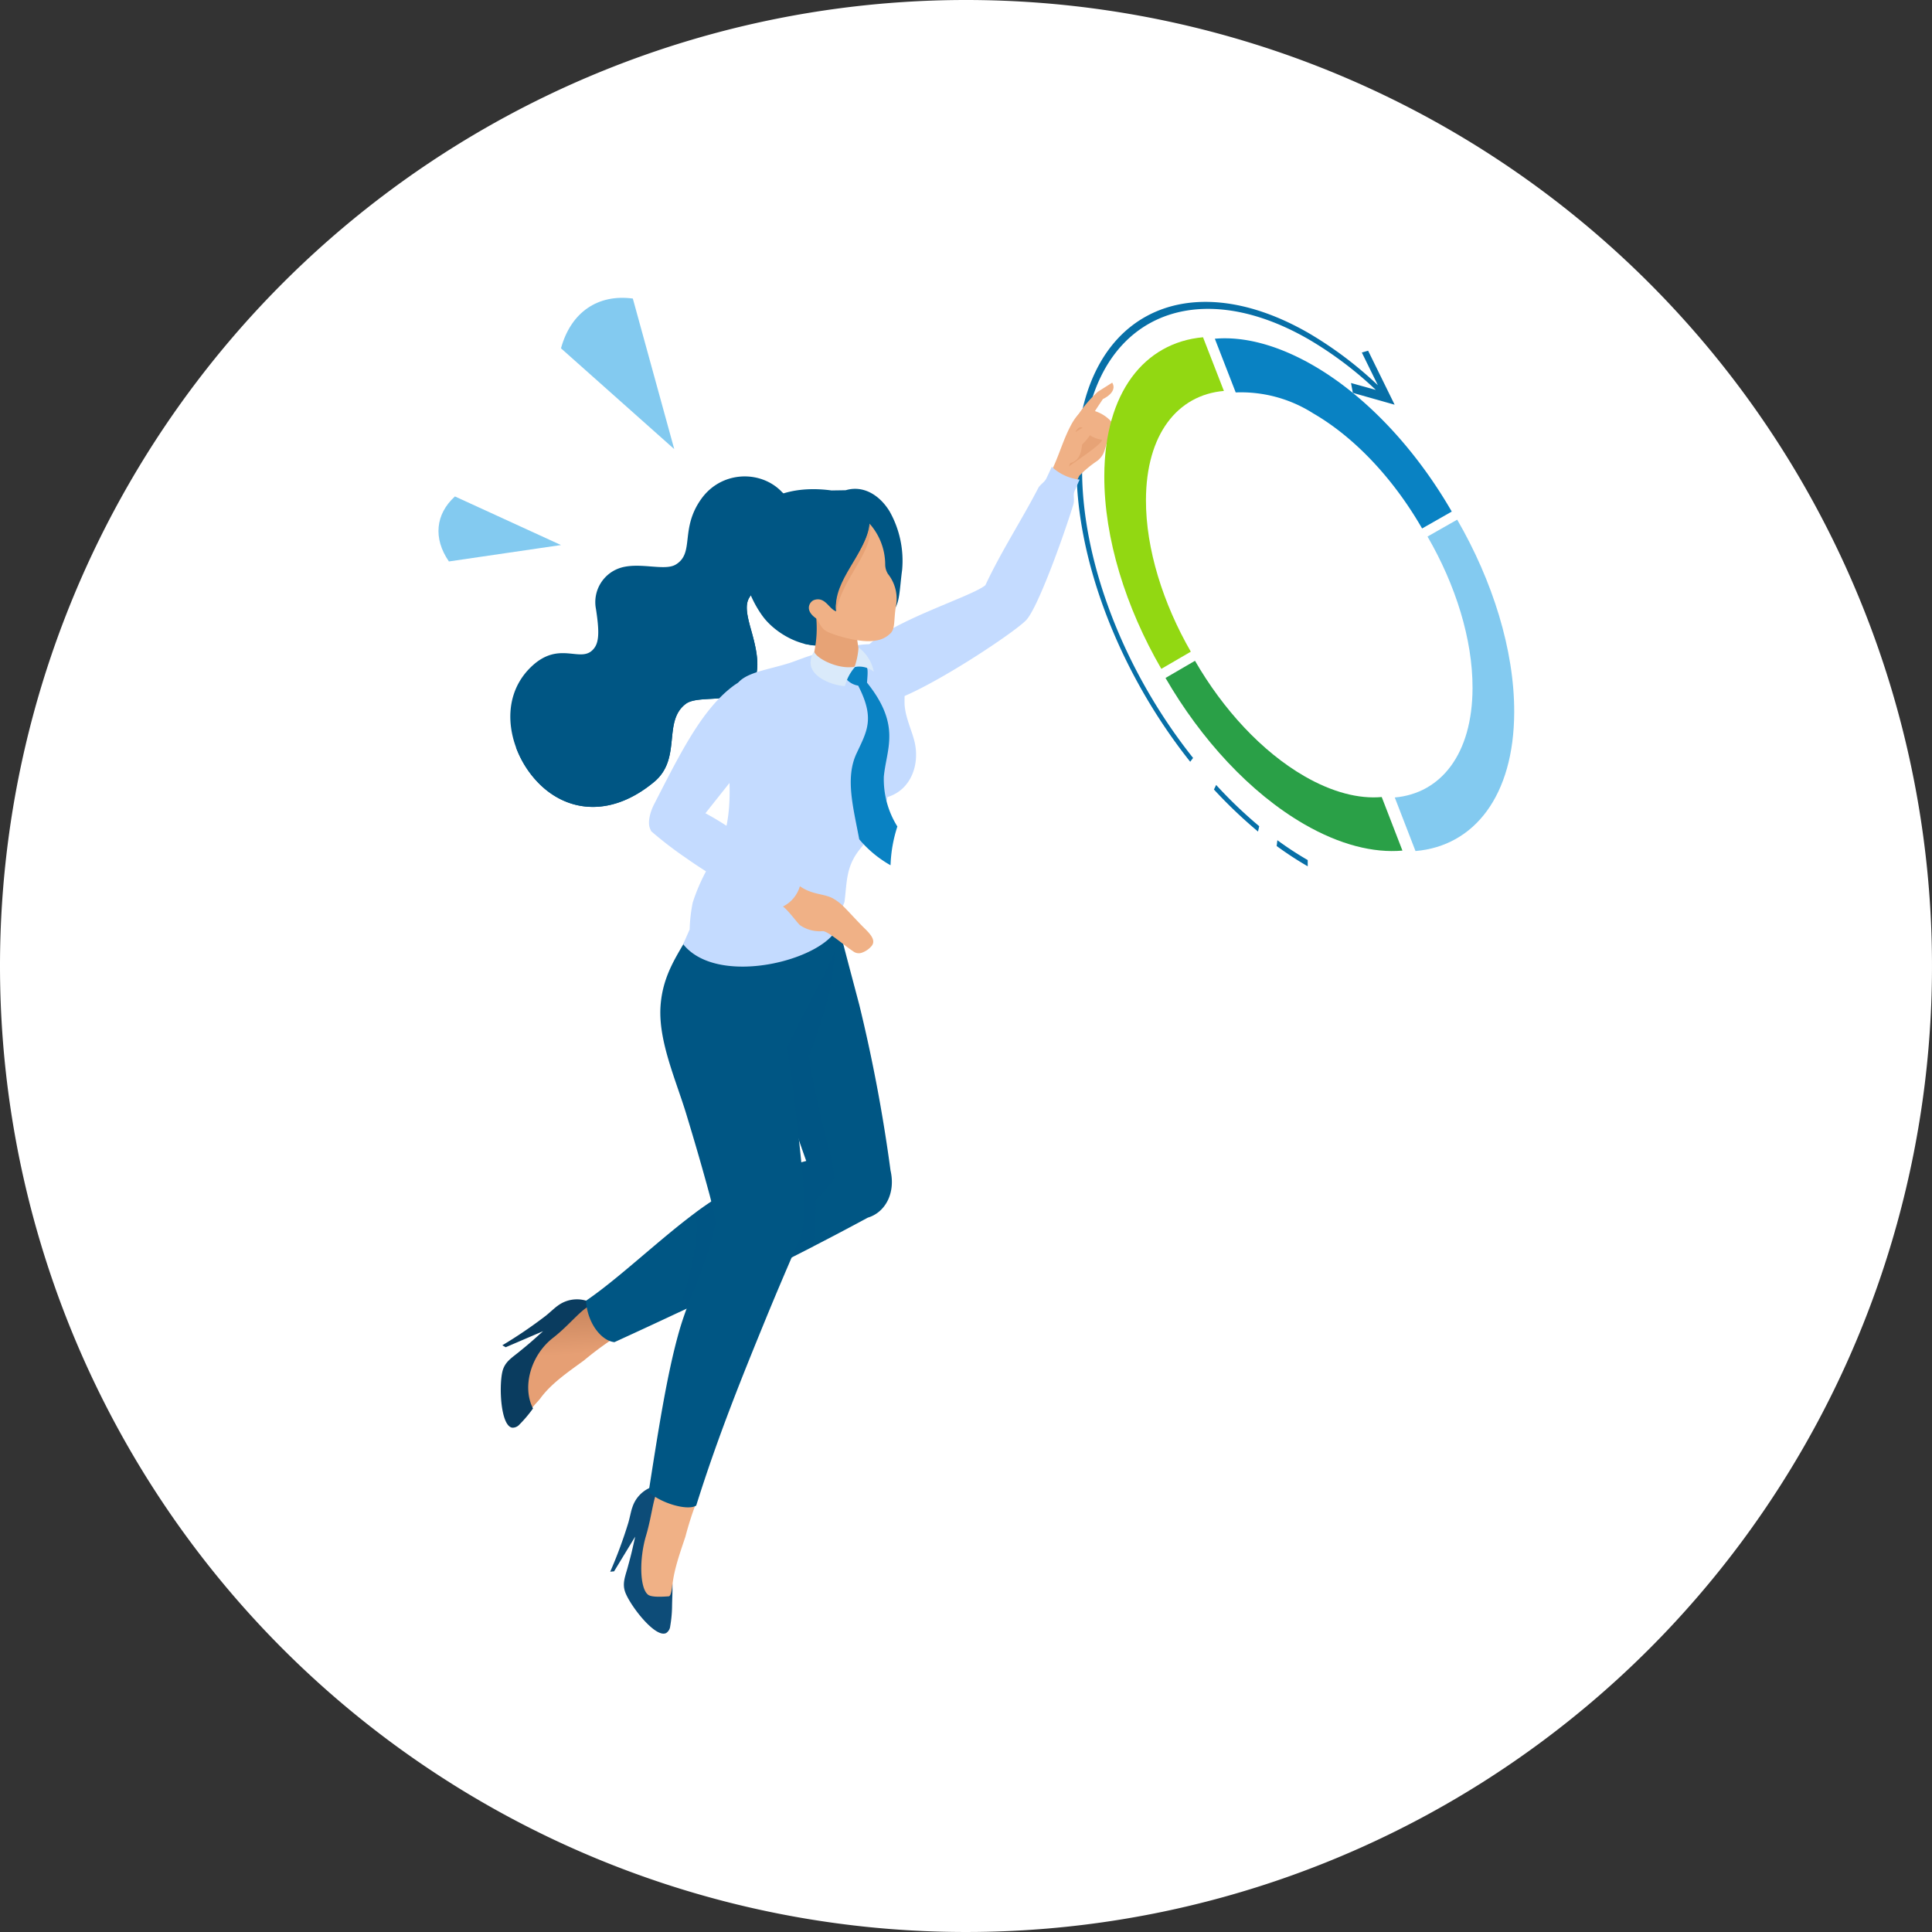 <svg xmlns="http://www.w3.org/2000/svg" xmlns:xlink="http://www.w3.org/1999/xlink" width="253" height="253" viewBox="0 0 253 253">
  <rect x="0" y="0" width="253" height="253" fill="#333333" stroke="none"/>
  <defs>
    <style>
      .cls-1 {
        fill: #fff;
      }

      .cls-2 {
        fill: #2aa047;
      }

      .cls-10, .cls-11, .cls-12, .cls-13, .cls-14, .cls-15, .cls-2, .cls-3, .cls-4, .cls-5, .cls-6, .cls-7, .cls-8, .cls-9 {
        fill-rule: evenodd;
      }

      .cls-3 {
        fill: #83caf0;
      }

      .cls-4 {
        fill: #0982c3;
      }

      .cls-5 {
        fill: #076fa7;
      }

      .cls-6 {
        fill: #f0b186;
      }

      .cls-7 {
        fill: #e7a376;
      }

      .cls-8 {
        fill: #c4dbff;
      }

      .cls-9 {
        fill: #92d812;
      }

      .cls-10, .cls-13 {
        fill: #005684;
      }

      .cls-11 {
        fill: url(#linear-gradient);
      }

      .cls-12 {
        fill: #0a3c5f;
      }

      .cls-13 {
        opacity: 0.3;
        mix-blend-mode: multiply;
        isolation: isolate;
      }

      .cls-14 {
        fill: #0d4c78;
      }

      .cls-15 {
        fill: #daeafa;
      }
    </style>
    <linearGradient id="linear-gradient" x1="0.479" y1="0.123" x2="0.505" y2="0.522" gradientUnits="objectBoundingBox">
      <stop offset="0" stop-color="#ca875f"/>
      <stop offset="1" stop-color="#e69f74"/>
    </linearGradient>
  </defs>
  <g id="icon" transform="translate(-713 -5059.003)">
    <path id="wrap" class="cls-1" d="M126.5,0A126.5,126.5,0,1,1,0,126.5,126.5,126.5,0,0,1,126.5,0Z" transform="translate(713 5059.003)"/>
    <g id="グループ_5299" data-name="グループ 5299" transform="translate(319.828 3642.444)">
      <g id="グループ_5280" data-name="グループ 5280" transform="translate(545.798 1461.861)">
        <path id="パス_37779" data-name="パス 37779" class="cls-2" d="M685.246,1577.128c3.667,6.351,8.733,11.881,14.336,15.117,3.659,2.109,7.13,2.993,10.117,2.725l2.712,7.014c-3.772.332-8.173-.752-12.845-3.447-7.127-4.113-13.545-11.153-18.181-19.16Z" transform="translate(-681.385 -1535.898)"/>
        <path id="パス_37780" data-name="パス 37780" class="cls-3" d="M761.972,1529.708c4.636,8,7.491,17.074,7.467,25.213-.033,10.931-5.218,17.528-12.927,18.183l-2.712-7.013c6.056-.543,10.159-5.7,10.182-14.319.02-6.414-2.225-13.527-5.895-19.852Z" transform="translate(-723.776 -1506.96)"/>
        <path id="パス_37781" data-name="パス 37781" class="cls-4" d="M708.239,1475.229c7.079,4.09,13.5,11.108,18.136,19.138l-3.884,2.212c-3.646-6.342-8.713-11.868-14.272-15.08a17.6,17.6,0,0,0-10.136-2.735l-2.733-7.031C699.119,1471.4,703.543,1472.521,708.239,1475.229Z" transform="translate(-688.89 -1472.677)"/>
      </g>
      <path id="パス_37782" data-name="パス 37782" class="cls-5" d="M684.65,1461.951l-.825.241,2.1,4.283a49.681,49.681,0,0,0-9.038-6.813c-16.2-9.35-30.372-2.367-30.429,17.375-.034,12.406,5.646,27.116,14.892,38.745l.379-.5c-9.048-11.362-14.57-25.723-14.536-37.827.055-19.275,13.888-26.1,29.684-16.982a48.254,48.254,0,0,1,8.776,6.612l-3.244-.9.24,1.291,5.471,1.549-3.473-7.072Zm-19.9,56.866-.292.6a62.511,62.511,0,0,0,5.773,5.505l.157-.7a59.249,59.249,0,0,1-5.638-5.4Zm7.924,8a44.992,44.992,0,0,0,4.064,2.656v-.818a43.393,43.393,0,0,1-3.974-2.6Z" transform="translate(-112.318 0.531)"/>
      <g id="グループ_5298" data-name="グループ 5298" transform="translate(458.75 1460.723)">
        <g id="グループ_5282" data-name="グループ 5282" transform="translate(47.123 0)">
          <g id="グループ_5281" data-name="グループ 5281" transform="translate(24.297 5.946)">
            <path id="パス_37783" data-name="パス 37783" class="cls-6" d="M641.416,1502.42c.376-.729.736-1.473,1.072-2.235.757-1.719,1.236-3.383,2.131-5.094.809-1.546,1.673-2.247,2.252-2.127a4.959,4.959,0,0,1,3.7,2.416c.136.312.176.824-1.1,1.612-.438,1.24-.37,1.879-1.347,2.679a14.543,14.543,0,0,0-2.365,1.963,12.778,12.778,0,0,0-.811,2.008Z" transform="translate(-641.416 -1489.441)"/>
            <path id="パス_37784" data-name="パス 37784" class="cls-6" d="M654.615,1485.156l1.875-1.184c.564.947-.378,1.742-1.223,2.15l-.756,1.133-1.235,1.938c.1-.4-1.441-.517-1.3-.924A15.561,15.561,0,0,1,654.615,1485.156Z" transform="translate(-647.841 -1483.972)"/>
            <path id="パス_37785" data-name="パス 37785" class="cls-7" d="M649.9,1499.438c.826-1.234,1.077-.045,1.912.535a3.6,3.6,0,0,0,1.524.558c.236.459-3.693,3-4.337,3.52.435-1.071,1.139-2.465.792-3.027Z" transform="translate(-646.037 -1493.062)"/>
          </g>
          <path id="パス_37786" data-name="パス 37786" class="cls-8" d="M595.609,1527.646c2.077-4.442,4.844-8.684,6.921-12.719.232-.452.827-.771,1.049-1.231q.373-.772.723-1.563a6.351,6.351,0,0,0,3.653,1.687c-.248.517-.322.739-.691,1.552-.2.583.068,1.057-.15,1.761-1.388,4.466-4.58,13.264-6.094,15.011-1.123,1.318-10.5,7.647-16.091,10.057-5.519,2.38-6.336-4.5-5.231-6.023C582.29,1532.609,593.768,1529.208,595.609,1527.646Z" transform="translate(-579.273 -1495.176)"/>
          <path id="パス_37787" data-name="パス 37787" class="cls-9" d="M668.343,1468.765l2.733,7.03c-6.08.53-10.18,5.68-10.206,14.279-.016,6.437,2.249,13.564,5.874,19.866l-3.861,2.248c-4.656-8.041-7.49-17.074-7.467-25.264C655.446,1476.017,660.654,1469.461,668.343,1468.765Z" transform="translate(-623.506 -1468.765)"/>
          <path id="パス_37788" data-name="パス 37788" class="cls-6" d="M646.289,1502.57c1.6-.136,1.751-1.581,1.876-2.471a7.451,7.451,0,0,0,1.107-1.337c1.651-.518,2.01-.819,1.684-1.6-.568.088-1.891.406-2.368.529-2.446,1.464-2.874,1.555-3.829,5.074l1.023.646Z" transform="translate(-619.155 -1486.058)"/>
        </g>
        <g id="グループ_5297" data-name="グループ 5297" transform="translate(0 18.223)">
          <g id="グループ_5283" data-name="グループ 5283" transform="translate(1.249)">
            <path id="パス_37789" data-name="パス 37789" class="cls-10" d="M473.162,1532.749c.377,2.484.472,4.1-.169,5.028-1.651,2.382-4.512-1.152-8.35,2.564-4.6,4.456-2.755,11.672,1.33,15.515,3.738,3.518,9.289,4.094,14.785-.459,3.71-3.073,1.083-7.922,4.169-10.242,1.1-.824,3.664-.495,5.764-.9,4.939-.958,3.673-5.61,2.726-8.985-.576-2.05-.7-3.194-.154-4.061,1.634-2.587,4.43-2.588,5.278-4.922,3.776-10.393-7.248-14.047-11.593-7.96-2.828,3.962-.827,7.082-3.346,8.595-1.421.853-4.5-.285-7.019.362A4.71,4.71,0,0,0,473.162,1532.749Z" transform="translate(-461.944 -1515.374)"/>
            <path id="パス_37790" data-name="パス 37790" class="cls-10" d="M463.845,1554.192a13.2,13.2,0,0,0,3.285,5.012c3.738,3.518,9.289,4.094,14.785-.459,3.71-3.073,1.083-7.922,4.169-10.241,1.1-.824,3.664-.495,5.764-.9,4.939-.958,3.673-5.61,2.726-8.985-.576-2.05-.7-3.194-.154-4.061,1.634-2.587,4.43-2.588,5.278-4.922,1.435-3.949.731-6.925-.929-8.763-6.813.348-9.648,8.27-8.5,13.78.712,3.431,1.654,8.16-3.339,8.775-2.124.262-4.662-.245-5.813.5-3.239,2.1-.952,7.12-4.865,9.93C471.558,1557.227,467.189,1556.564,463.845,1554.192Z" transform="translate(-463.102 -1518.721)"/>
          </g>
          <g id="グループ_5286" data-name="グループ 5286" transform="translate(0 58.652)">
            <g id="グループ_5284" data-name="グループ 5284" transform="translate(0 49.112)">
              <path id="パス_37791" data-name="パス 37791" class="cls-11" d="M472.515,1792.055c-3.978-.729-2.177,1.538-5.927,3.316-.33.156-5.195,4.432-5.195,4.432s.9,3.827,1.071,4.058,2.02,1.9,2.02,1.9c.214-.328.837-.933,1.042-1.216,1.417-1.948,3.583-3.427,5.72-4.983a43.243,43.243,0,0,1,4.136-3.057Z" transform="translate(-460.36 -1791.555)"/>
              <path id="パス_37792" data-name="パス 37792" class="cls-12" d="M462.97,1805.286a16.979,16.979,0,0,1-1.772,2.1,1.2,1.2,0,0,1-.939.417c-1.516-.212-1.757-5.306-1.306-7.305.291-1.292,1.19-1.806,2.188-2.619,1.5-1.221,1.656-1.375,3.148-2.713l-4.894,2.1-.442-.256a59.076,59.076,0,0,0,5.7-3.873c.581-.471,1.207-1.072,1.548-1.3a4.2,4.2,0,0,1,4.735-.214c-1.472.35-2.969,2.568-5.357,4.426C462.687,1798.3,461.512,1802.45,462.97,1805.286Z" transform="translate(-458.75 -1790.994)"/>
            </g>
            <g id="グループ_5285" data-name="グループ 5285" transform="translate(11.161)">
              <path id="パス_37793" data-name="パス 37793" class="cls-10" d="M520.345,1665.384c.342,1.552,1.355,5.311,2.738,10.548a207.355,207.355,0,0,1,4.09,21.69c.7,3.031-.747,5.519-2.968,6.174-10.867,5.879-21.956,11.164-33.186,16.308-1.664-.166-3.539-2.42-3.724-5.425,5.343-3.623,12.4-10.819,18.058-14.006a49.7,49.7,0,0,1,10.788-4.295,242.665,242.665,0,0,1-7.843-26.67Z" transform="translate(-487.296 -1665.384)"/>
              <path id="パス_37794" data-name="パス 37794" class="cls-13" d="M535.985,1707.7c-5.832,3-11.721,5.864-17.657,8.654,1.122-3.8,2.106-6.91,2.342-10.434a12.1,12.1,0,0,0-.122-2.641,36.1,36.1,0,0,1,3.705-2.457,49.683,49.683,0,0,1,10.788-4.3,242.644,242.644,0,0,1-7.843-26.67l11.786-4.229c-.267,6.082-.528,9.24-3.594,17.135.952,6.983,3.545,14.445,3.278,15.99a8.236,8.236,0,0,1-2.349,2.759C536.245,1704.3,536.174,1706.113,535.985,1707.7Z" transform="translate(-506.195 -1665.529)"/>
            </g>
          </g>
          <g id="グループ_5288" data-name="グループ 5288" transform="translate(14.329 55.369)">
            <g id="グループ_5287" data-name="グループ 5287" transform="translate(0 76.629)">
              <path id="パス_37795" data-name="パス 37795" class="cls-6" d="M505,1852.972c-3.661,1.718-.879,2.517-2.9,6.142-.178.319-1.654,6.625-1.654,6.625s2.954,2.593,3.229,2.681,2.747.371,2.747.371c-.016-.391.139-1.245.142-1.6.021-2.409.926-4.87,1.761-7.379a43.213,43.213,0,0,1,1.59-4.891Z" transform="translate(-498.474 -1852.972)"/>
              <path id="パス_37796" data-name="パス 37796" class="cls-14" d="M503.541,1866.076c.043.85-.028,2.007-.041,2.9a16.406,16.406,0,0,1-.244,2.708,1.2,1.2,0,0,1-.522.884c-1.357.708-4.512-3.3-5.307-5.187-.513-1.22-.08-2.161.259-3.4.51-1.863.549-2.081.987-4.037l-2.766,4.549-.508.048a58.951,58.951,0,0,0,2.388-6.462c.2-.72.359-1.573.508-1.954a4.2,4.2,0,0,1,3.73-2.925c-1,1.14-1.072,3.737-1.937,6.637-.9,3.035-.829,6.866.271,7.718.464.359,1.917.265,2.708.21C503.366,1867.739,503.488,1866.8,503.541,1866.076Z" transform="translate(-495.398 -1853.107)"/>
            </g>
            <path id="パス_37797" data-name="パス 37797" class="cls-10" d="M514.35,1659.919c-1.271,3.3-4.167,5.985-4.5,11.111-.293,4.562,2.043,9.678,3.4,14.17.842,2.779,1.808,6.013,2.875,9.933a37.763,37.763,0,0,1,.955,4.374c-.018.049-.037.1-.054.146-1.221,5.5-3.382,9.185-4.727,13.884-1.621,5.66-2.792,13.379-4,21.05,1.494,1.449,5.081,2.534,6.227,1.8,2.862-9.138,6.108-17.108,9.039-24.276,1.274-3.116,2.658-6.364,4.24-10.018a5.528,5.528,0,0,0,.638-1.847c.013-.116.024-.233.036-.349q.037-.277.049-.544a30.136,30.136,0,0,0,.014-5.32c-.511-5.509-1.274-12.094-2.092-17.7,3.517-7.225,6.206-11.3,6.912-14.894-.351-1.356-1.133-3.143-1.033-4.387C528.857,1657.148,515.828,1656.088,514.35,1659.919Z" transform="translate(-503.262 -1656.985)"/>
          </g>
          <path id="パス_37798" data-name="パス 37798" class="cls-8" d="M519.834,1610.851c4.661,5.872,19.347,1.868,20.37-2.651,0-.364.015-.785.045-1.239.029-.425.67-1.278.726-1.739.326-2.676.185-4.607,2.09-6.922a20.381,20.381,0,0,0,2.5-3.766,12.9,12.9,0,0,0,1.028-2.949c3.117-.948,4.257-4.322,3.533-7.282-.374-1.528-1.252-3.283-1.3-4.987-.007-2.071.235-6.6-2.112-7.389-2.8-.944-5.828.186-9.5.954-1.107.232-2.411.814-3.456,1.149-2.891.926-6.09,1.256-6.994,2.994-2.688,5.168.274,12.008-1.38,18.9-.7,2.906-2.838,4.917-4.3,9.492a20.637,20.637,0,0,0-.4,3.507C520.381,1609.614,520.094,1610.26,519.834,1610.851Z" transform="translate(-495.951 -1549.596)"/>
          <g id="グループ_5295" data-name="グループ 5295" transform="translate(31.519 1.627)">
            <g id="グループ_5289" data-name="グループ 5289">
              <path id="パス_37800" data-name="パス 37800" class="cls-10" d="M553.015,1519.718c2.363-.7,4.494.7,5.759,2.791a13.2,13.2,0,0,1,1.631,7.631c-.364,2.7-.272,4.439-1.264,5.5-1.72,1.843-3.768,2.086-5.59,3.262-4.475,2.89-9.517-.122-11.38-2.647-2.961-4.016-4.378-10.914-.177-14.587,1.931-1.688,5.3-2.452,9.164-1.92C551.769,1519.738,552.389,1519.732,553.015,1519.718Z" transform="translate(-539.364 -1519.536)"/>
              <path id="パス_37801" data-name="パス 37801" class="cls-10" d="M567.569,1526.953a5.9,5.9,0,0,1-.726,4.391c-1.746,3.335-2.913,3.25-3.57,7.286-2.116-1.033-3.475-1.051-3.863.3-.619,2.15.09,3.283.175,5.4a11.359,11.359,0,0,0,7.7-1.047c2.741-1.473,4.268-2.68,4.019-5.635C570.994,1533.929,570.827,1531,567.569,1526.953Z" transform="translate(-551.419 -1524.053)"/>
            </g>
            <path id="パス_37802" data-name="パス 37802" class="cls-7" d="M563.136,1559.8a14.845,14.845,0,0,1-.565,7.269c2.04,1.889,5.667,1.086,6.51-.625-.179-1.107-.386-2.124-.506-3.26Z" transform="translate(-553.497 -1544.058)"/>
            <g id="グループ_5292" data-name="グループ 5292" transform="translate(8.821 4.557)">
              <g id="グループ_5291" data-name="グループ 5291">
                <path id="パス_37803" data-name="パス 37803" class="cls-6" d="M569.874,1531.191a8.083,8.083,0,0,1,2.051,5.308,2.376,2.376,0,0,0,.365,1.285,5.221,5.221,0,0,1,1,4.439c-.231,1.719-.083,2.581-.572,3.227a3.332,3.332,0,0,1-2.082,1.06c-1.5.3-4.22-.348-5.837-.968-1.2-.46-1.212-.883-1.826-1.878-1.76-1.158-.874-2.3-.36-2.469,1.474-.5,1.954,1.213,2.9,1.478C564.951,1539.628,570.094,1533.667,569.874,1531.191Z" transform="translate(-561.925 -1531.191)"/>
                <path id="パス_37804" data-name="パス 37804" class="cls-7" d="M575.4,1531.191c-.341,3.878-4.872,7.388-4.362,11.482C571.809,1538.244,576.185,1534.693,575.4,1531.191Z" transform="translate(-567.45 -1531.191)"/>
              </g>
            </g>
            <g id="グループ_5294" data-name="グループ 5294" transform="translate(9.053 20.772)">
              <path id="パス_37811" data-name="パス 37811" class="cls-4" d="M575.327,1581.206c2.229,4.333,1.15,5.952-.223,8.9-1.5,3.211-.407,7.088.363,11.224a14.856,14.856,0,0,0,4.1,3.4,18.175,18.175,0,0,1,.893-5.076,11.649,11.649,0,0,1-1.773-6.534c.345-3.675,2.3-6.682-2.206-12.307.133-1.536.129-2.019-.214-2.2-.4-.206-.4-.187-1.49.176-.735.246-1.7.165-1.4.937A2.587,2.587,0,0,0,575.327,1581.206Z" transform="translate(-569.097 -1576.208)"/>
              <g id="グループ_5293" data-name="グループ 5293">
                <path id="パス_37812" data-name="パス 37812" class="cls-15" d="M562.98,1574.026c.283.933,3.281,2.441,5.4,1.972a6.052,6.052,0,0,0-1.368,2.559c-1.906-.136-4.4-1.261-4.493-2.951A2.508,2.508,0,0,1,562.98,1574.026Z" transform="translate(-562.518 -1573.493)"/>
                <path id="パス_37813" data-name="パス 37813" class="cls-15" d="M577.745,1572.662a9.454,9.454,0,0,1-.524,2.568,3.063,3.063,0,0,1,2.532.613A5.2,5.2,0,0,0,577.745,1572.662Z" transform="translate(-571.472 -1572.662)"/>
              </g>
            </g>
          </g>
          <g id="グループ_5296" data-name="グループ 5296" transform="translate(19.41 26.421)">
            <path id="パス_37814" data-name="パス 37814" class="cls-6" d="M553.813,1651.058c1.509.949,2.794.815,4,1.389a5.822,5.822,0,0,1,.868.569c.618.419,2.076,2.135,3.4,3.434.8.78,1.485,1.592.882,2.3a2.9,2.9,0,0,1-1.287.871,1.2,1.2,0,0,1-1.141-.21c-1.261-.835-3.149-2.534-3.924-2.625a4.562,4.562,0,0,1-2.986-.76c-.28-.187-1.589-2-2.237-2.441q-.634-.432-1.239-.825l2-2.953A11.926,11.926,0,0,0,553.813,1651.058Z" transform="translate(-533.826 -1623.662)"/>
            <path id="パス_37815" data-name="パス 37815" class="cls-8" d="M508.584,1602.767c-.414-.775-.11-2.16.48-3.308,3.292-6.416,6.088-12.107,10.055-15.254,1.489-1.181,3.142-1.91,4.614-.415,1.884,1.915.931,6.189-1.7,9.077-.671.736-3.7,4.556-6.252,7.773,4.1,2.2,6.671,4.582,10.583,7.349a5.43,5.43,0,0,1,.936,1.409,7.282,7.282,0,0,0,.9.616,4.317,4.317,0,0,1-2.39,2.9c-.457-.23-.574-.282-1.009-.489s-1.054-.042-1.487-.238a56.44,56.44,0,0,1-10.012-5.648,49.6,49.6,0,0,1-4.613-3.54A1.014,1.014,0,0,1,508.584,1602.767Z" transform="translate(-508.393 -1582.95)"/>
          </g>
        </g>
      </g>
      <path id="パス_37816" data-name="パス 37816" class="cls-3" d="M1523.491,429.87c1.3-4.734,4.843-7.135,9.409-6.515l5.422,19.714Z" transform="translate(-1056.857 1032.301)"/>
      <path id="パス_37817" data-name="パス 37817" class="cls-3" d="M1523.491,428.2c.974-3.537,3.618-5.331,7.029-4.867l4.051,14.729Z" transform="translate(-855.344 2381.902) rotate(-50)"/>
    </g>
  </g>
</svg>
